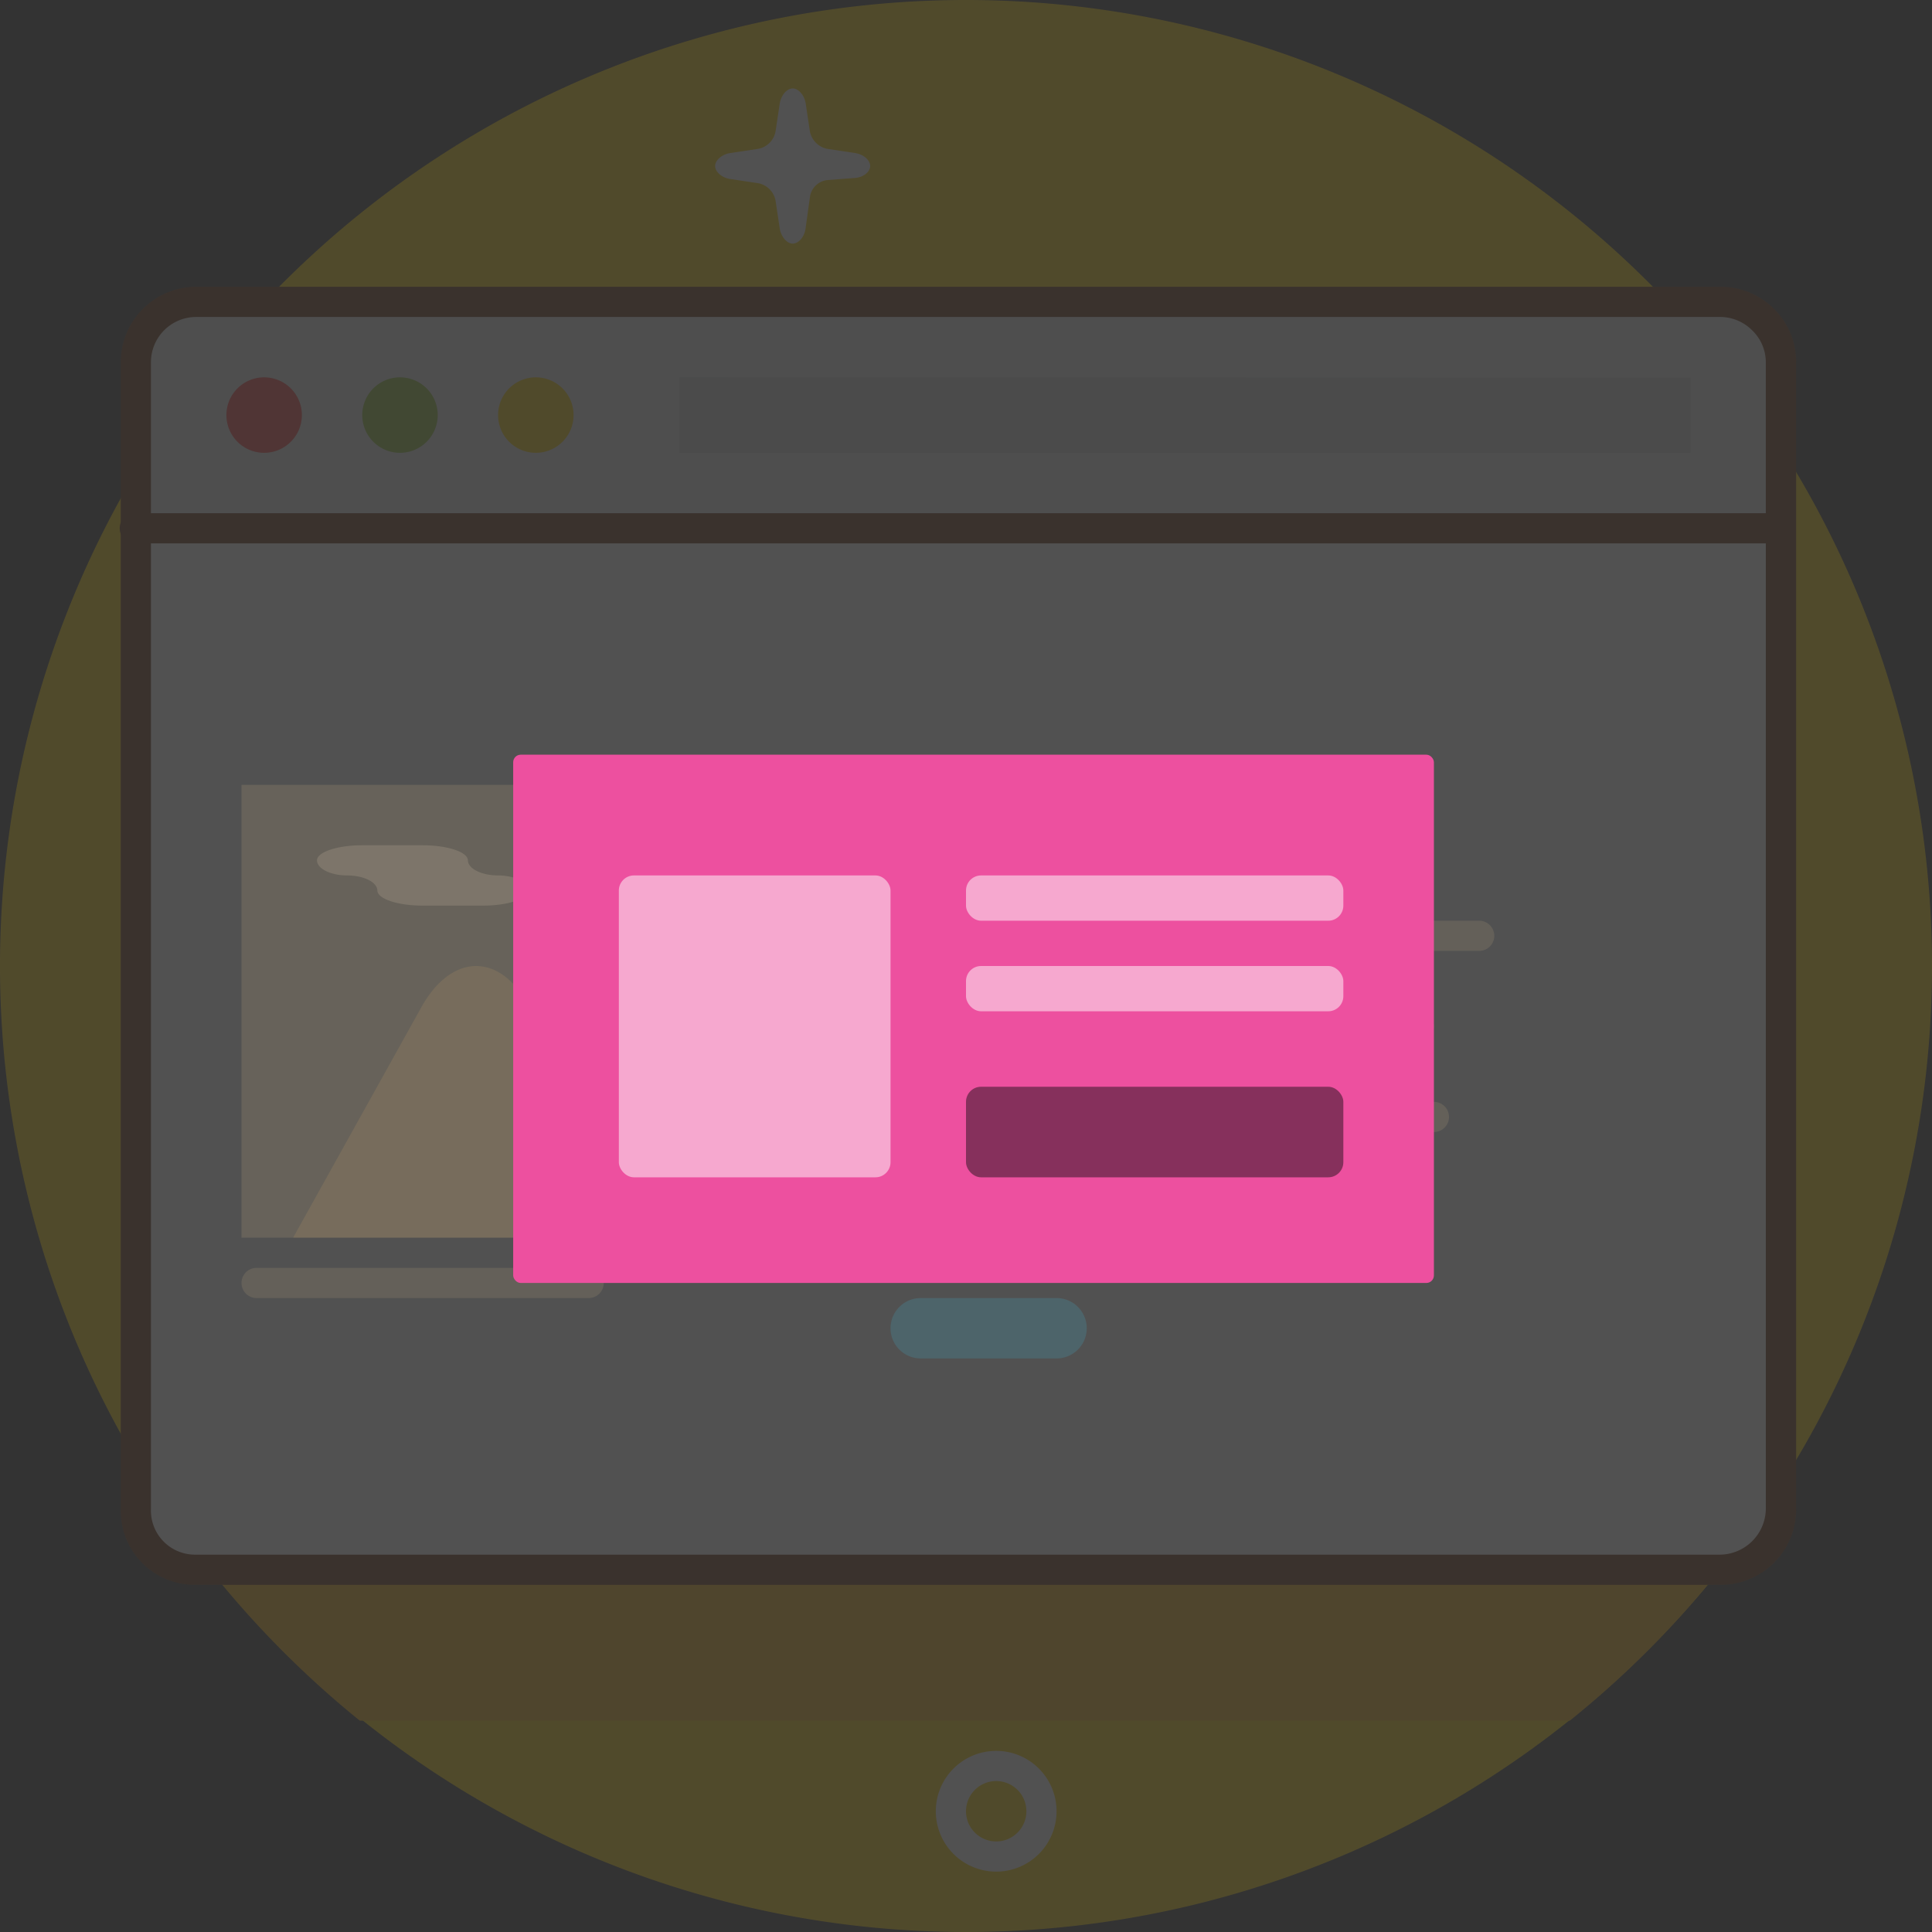 <svg xmlns="http://www.w3.org/2000/svg" id="Layer_1" data-name="Layer 1" viewBox="0 0 128 128"><rect x="0" y="0" width="128" height="128" fill="#333333" stroke="none"/><defs><style>.cls-1,.cls-10,.cls-11,.cls-12,.cls-13,.cls-14,.cls-15{opacity:0.15;}.cls-2{fill:#fbd000;}.cls-3{fill:#f4b10b;}.cls-17,.cls-4{fill:#fff;}.cls-5{fill:#eaeaea;}.cls-6{fill:#663210;}.cls-7{fill:#d4d6d6;}.cls-8{fill:#92c438;}.cls-9{fill:#f74541;}.cls-10{fill:#e2c48f;}.cls-11{fill:#7c6f59;}.cls-12{fill:#d3b888;}.cls-13{fill:#3ad0f9;}.cls-14{fill:#cea76a;}.cls-15{fill:#f9e3c7;}.cls-16{fill:#ed509f;}.cls-17{opacity:0.5;}.cls-18{fill:#86305c;}</style></defs><title>modal</title><g id="Modal"><g id="_Group_" data-name="&lt;Group&gt;" class="cls-1"><path class="cls-2" d="M128,64A64,64,0,1,1,64,0,64,64,0,0,1,128,64Z"/><path class="cls-3" d="M118,29.75c0-.05-.07-.1-.1-.16H10c-.37.57-.73,1.14-1.08,1.73V96.77A64.81,64.81,0,0,0,23.84,114H104a63.77,63.77,0,0,0,14.48-16.48Z"/><path class="cls-4" d="M118.58,100.17a4,4,0,0,1-4,4L12.93,104a4,4,0,0,1-4-4V23.72a4,4,0,0,1,4-4H114a4.05,4.05,0,0,1,4,4Z"/><path class="cls-5" d="M118.6,35.17H8.92V23.72a4,4,0,0,1,4-4H114.6c.46,0,4,1.8,4,4Z"/><path class="cls-6" d="M113.93,105h-101A4.9,4.9,0,0,1,8,100V24a5,5,0,0,1,5-5H114a5,5,0,0,1,3.55,1.48A4.93,4.93,0,0,1,119,24v76A5,5,0,0,1,113.93,105ZM13,21a3,3,0,0,0-3,3v76a2.92,2.92,0,0,0,2.92,3h101a3.07,3.07,0,0,0,3.07-3V24a2.94,2.94,0,0,0-.91-2.12A3,3,0,0,0,114,21Z"/><polygon class="cls-7" points="112 30 45 30 45 25 112 25.02 112 30"/><path class="cls-6" d="M117.51,36H8.93a1,1,0,0,1,0-2H117.51a1,1,0,0,1,0,2Z"/><path class="cls-4" d="M66,124a4,4,0,1,1,4-4A4,4,0,0,1,66,124Zm0-6a2,2,0,1,0,2,2A2,2,0,0,0,66,118Z"/><path class="cls-4" d="M57.65,11c0-.39-.44-.78-1-.86L54.8,9.86a1.47,1.47,0,0,1-1.14-1.14l-.28-1.86c-.08-.54-.47-1-.86-1s-.77.45-.86,1l-.28,1.86a1.44,1.44,0,0,1-1.14,1.14l-1.86.28c-.54.08-1,.47-1,.86s.45.78,1,.86l1.86.28a1.44,1.44,0,0,1,1.14,1.14l.28,1.86c.09.54.47,1,.86,1s.78-.45.85-1l.3-2.15a1.31,1.31,0,0,1,1.14-1.06l1.84-.14C57.2,11.75,57.65,11.39,57.65,11Z"/><path class="cls-8" d="M29,27.5A2.5,2.5,0,1,1,26.5,25,2.5,2.5,0,0,1,29,27.5Z"/><path class="cls-9" d="M20,27.5A2.5,2.5,0,1,1,17.5,25,2.5,2.5,0,0,1,20,27.5Z"/><path class="cls-2" d="M38,27.5A2.5,2.5,0,1,1,35.5,25,2.5,2.5,0,0,1,38,27.5Z"/></g><rect class="cls-10" x="16" y="52" width="38" height="30"/><path class="cls-11" d="M77,56H61a2,2,0,0,1,0-4H77a2,2,0,0,1,0,4Z"/><path class="cls-12" d="M98,63H60a1,1,0,0,1,0-2H98a1,1,0,0,1,0,2Z"/><path class="cls-12" d="M77,69H60a1,1,0,0,1,0-2H77a1,1,0,0,1,0,2Z"/><path class="cls-12" d="M94,69H83a1,1,0,0,1,0-2H94a1,1,0,0,1,0,2Z"/><path class="cls-12" d="M72,75H60a1,1,0,0,1,0-2H72a1,1,0,0,1,0,2Z"/><path class="cls-12" d="M84,75H77a1,1,0,0,1,0-2h7a1,1,0,0,1,0,2Z"/><path class="cls-12" d="M95,75H89a1,1,0,0,1,0-2h6a1,1,0,0,1,0,2Z"/><path class="cls-12" d="M82,81H60a1,1,0,0,1,0-2H82a1,1,0,0,1,0,2Z"/><path class="cls-12" d="M39,86H17a1,1,0,0,1,0-2H39a1,1,0,0,1,0,2Z"/><path class="cls-13" d="M70,90H61a2,2,0,0,1,0-4h9a2,2,0,0,1,0,4Z"/><path class="cls-14" d="M28,66.58,19.42,82H43.67L35,66.58C33.12,63.14,30,63.14,28,66.58Z"/><circle class="cls-15" cx="46" cy="62" r="4"/><path class="cls-15" d="M33,58c-1.1,0-2-.45-2-1s-1.35-1-3-1H24c-1.65,0-3,.45-3,1s.9,1,2,1,2,.45,2,1,1.35,1,3,1h4c1.65,0,3-.45,3-1S34.1,58,33,58Z"/><g id="CTA"><rect class="cls-16" x="34" y="50" width="61" height="35" rx="0.5" ry="0.5"/><rect class="cls-17" x="41" y="58" width="18" height="20" rx="1" ry="1"/><rect class="cls-17" x="64" y="58" width="25" height="3" rx="1" ry="1"/><rect class="cls-17" x="64" y="64" width="25" height="3" rx="1" ry="1"/><rect class="cls-18" x="64" y="72" width="25" height="6" rx="1" ry="1"/></g></g></svg>